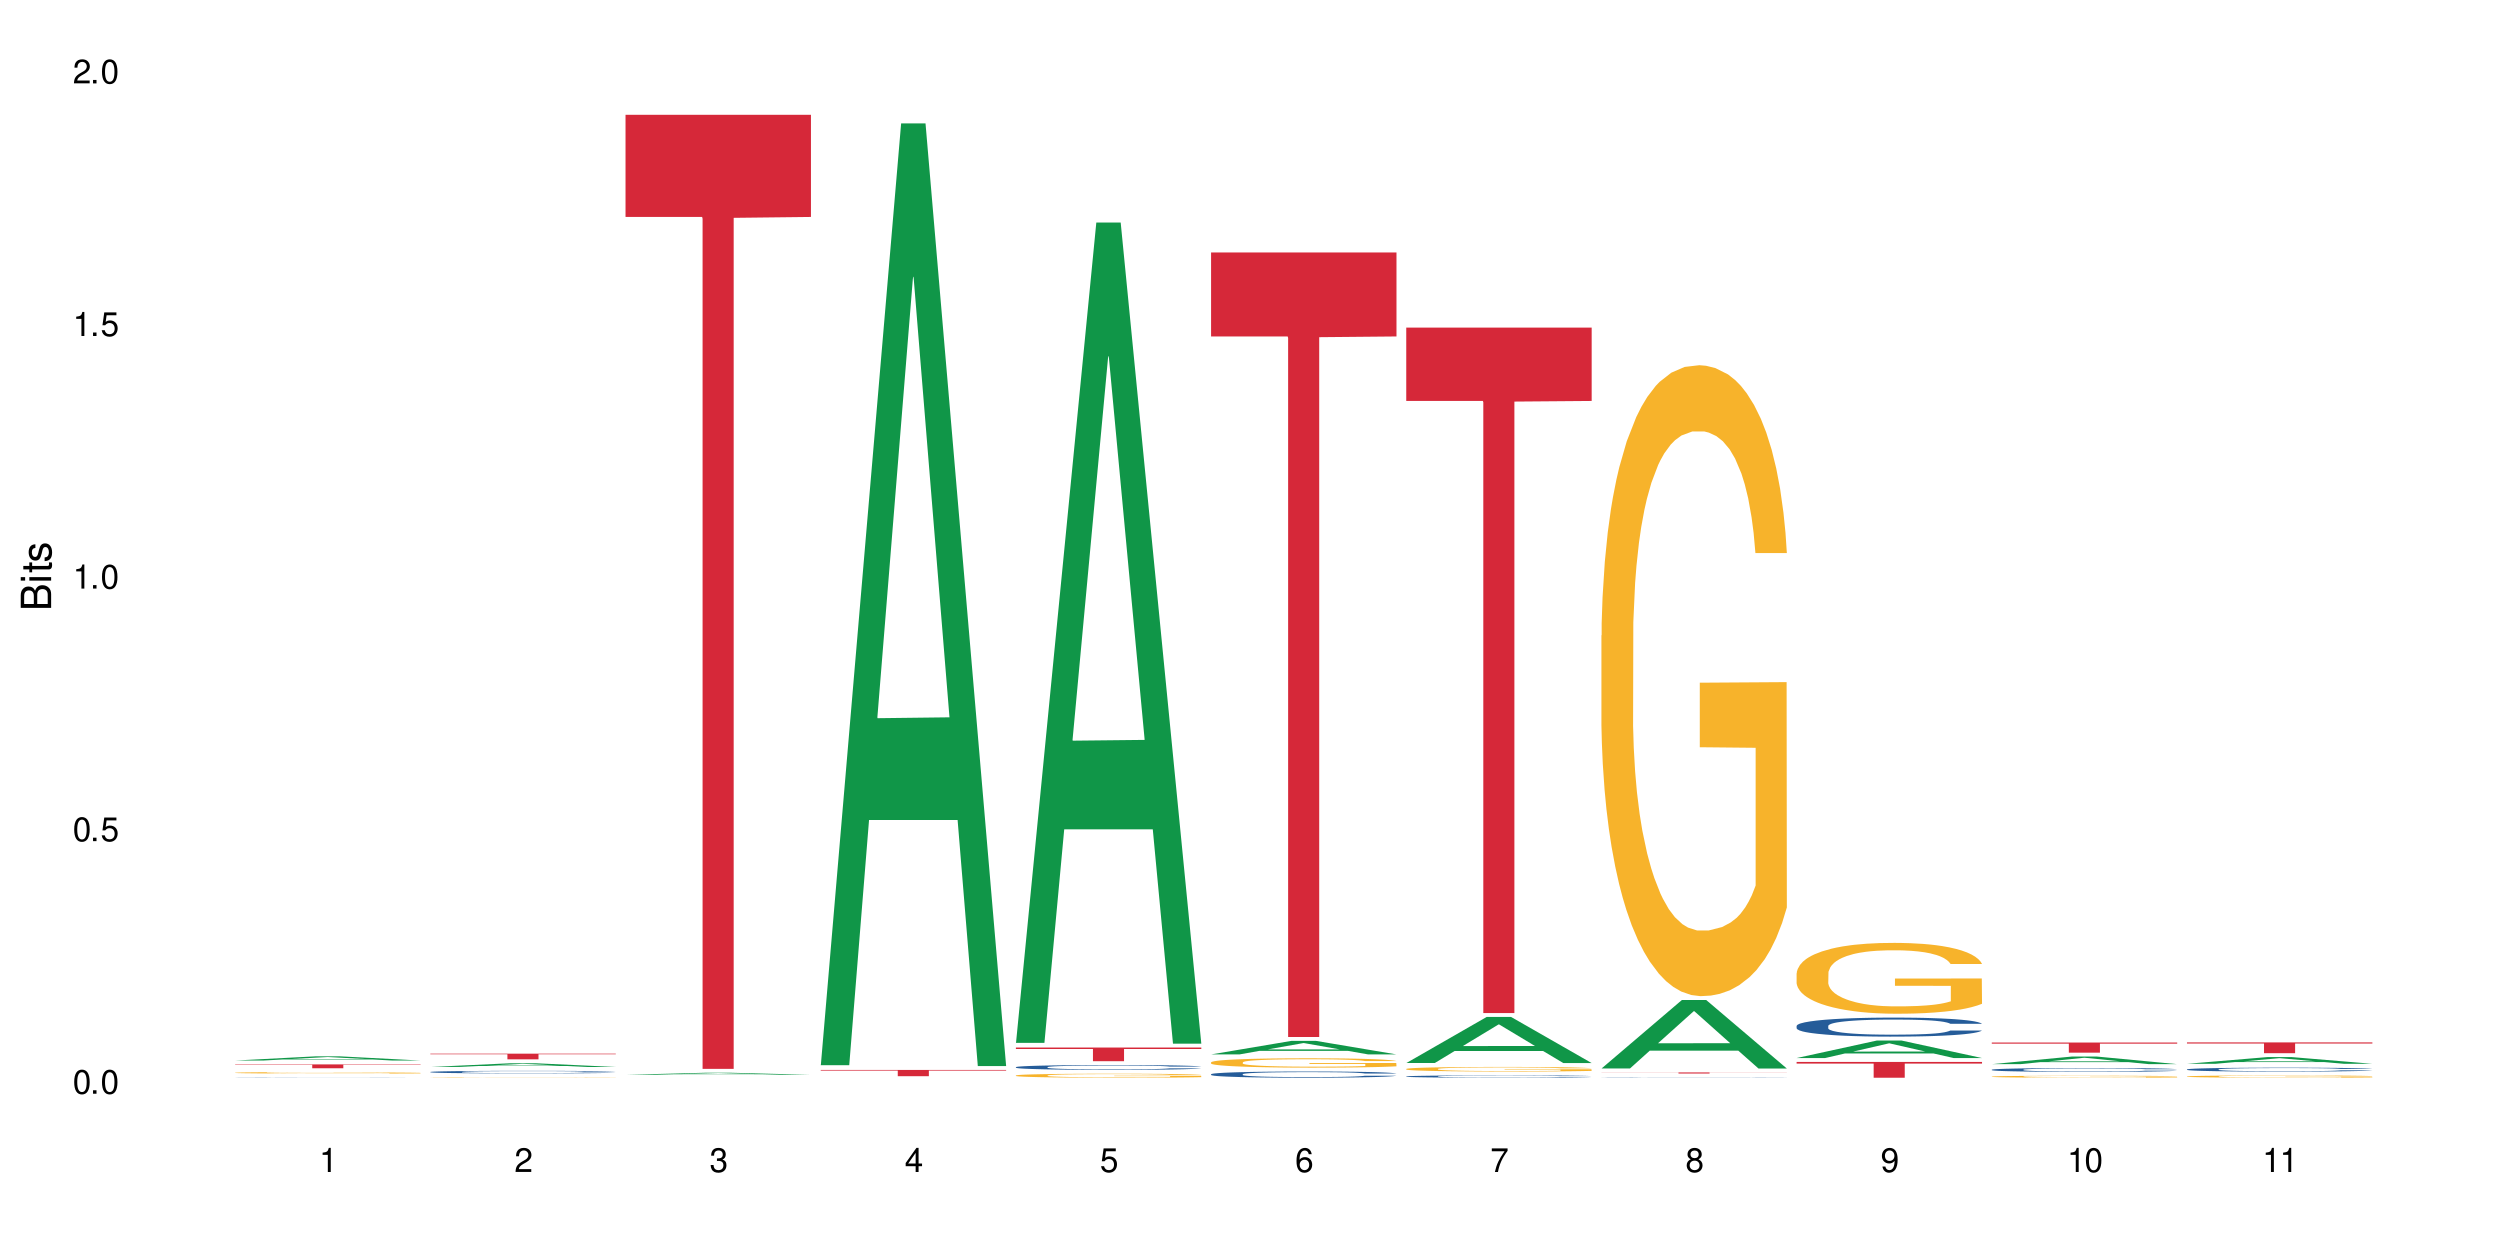 <?xml version="1.0" encoding="UTF-8"?>
<svg xmlns="http://www.w3.org/2000/svg" xmlns:xlink="http://www.w3.org/1999/xlink" width="720" height="360" viewBox="0 0 720 360">
<defs>
<g>
<g id="glyph-0-0">
</g>
<g id="glyph-0-1">
<path d="M 2.641 -6.938 C 2 -6.938 1.422 -6.656 1.078 -6.172 C 0.641 -5.562 0.406 -4.641 0.406 -3.359 C 0.406 -1.016 1.188 0.219 2.641 0.219 C 4.078 0.219 4.859 -1.016 4.859 -3.297 C 4.859 -4.641 4.656 -5.547 4.203 -6.172 C 3.844 -6.656 3.281 -6.938 2.641 -6.938 Z M 2.641 -6.188 C 3.547 -6.188 4 -5.25 4 -3.375 C 4 -1.406 3.562 -0.484 2.625 -0.484 C 1.734 -0.484 1.281 -1.438 1.281 -3.344 C 1.281 -5.25 1.734 -6.188 2.641 -6.188 Z M 2.641 -6.188 "/>
</g>
<g id="glyph-0-2">
<path d="M 1.828 -1 L 0.828 -1 L 0.828 0 L 1.828 0 Z M 1.828 -1 "/>
</g>
<g id="glyph-0-3">
<path d="M 4.562 -6.797 L 1.062 -6.797 L 0.547 -3.094 L 1.328 -3.094 C 1.719 -3.562 2.047 -3.734 2.578 -3.734 C 3.484 -3.734 4.062 -3.109 4.062 -2.094 C 4.062 -1.125 3.484 -0.531 2.578 -0.531 C 1.828 -0.531 1.375 -0.906 1.188 -1.672 L 0.328 -1.672 C 0.453 -1.109 0.547 -0.844 0.75 -0.594 C 1.125 -0.078 1.828 0.219 2.594 0.219 C 3.969 0.219 4.922 -0.781 4.922 -2.219 C 4.922 -3.562 4.031 -4.484 2.719 -4.484 C 2.25 -4.484 1.859 -4.359 1.469 -4.062 L 1.734 -5.969 L 4.562 -5.969 Z M 4.562 -6.797 "/>
</g>
<g id="glyph-0-4">
<path d="M 2.484 -4.938 L 2.484 0 L 3.328 0 L 3.328 -6.938 L 2.766 -6.938 C 2.469 -5.875 2.281 -5.734 0.984 -5.562 L 0.984 -4.938 Z M 2.484 -4.938 "/>
</g>
<g id="glyph-0-5">
<path d="M 4.859 -0.828 L 1.281 -0.828 C 1.359 -1.406 1.672 -1.781 2.5 -2.281 L 3.469 -2.828 C 4.406 -3.344 4.906 -4.062 4.906 -4.906 C 4.906 -5.484 4.672 -6.031 4.266 -6.406 C 3.859 -6.766 3.375 -6.938 2.719 -6.938 C 1.859 -6.938 1.219 -6.625 0.844 -6.031 C 0.609 -5.672 0.5 -5.234 0.484 -4.531 L 1.328 -4.531 C 1.359 -5.016 1.406 -5.281 1.531 -5.516 C 1.75 -5.938 2.188 -6.203 2.703 -6.203 C 3.469 -6.203 4.031 -5.641 4.031 -4.891 C 4.031 -4.344 3.719 -3.859 3.125 -3.516 L 2.234 -3 C 0.812 -2.172 0.406 -1.531 0.328 -0.016 L 4.859 -0.016 Z M 4.859 -0.828 "/>
</g>
<g id="glyph-0-6">
<path d="M 2.125 -3.188 L 2.578 -3.188 C 3.5 -3.188 3.984 -2.766 3.984 -1.922 C 3.984 -1.062 3.469 -0.531 2.594 -0.531 C 1.656 -0.531 1.203 -1 1.156 -2.016 L 0.312 -2.016 C 0.344 -1.453 0.438 -1.094 0.609 -0.781 C 0.953 -0.109 1.625 0.219 2.547 0.219 C 3.953 0.219 4.859 -0.625 4.859 -1.938 C 4.859 -2.828 4.516 -3.297 3.703 -3.594 C 4.344 -3.844 4.656 -4.328 4.656 -5.031 C 4.656 -6.219 3.875 -6.938 2.578 -6.938 C 1.203 -6.938 0.484 -6.172 0.453 -4.703 L 1.297 -4.703 C 1.312 -5.125 1.344 -5.359 1.453 -5.578 C 1.641 -5.969 2.062 -6.203 2.594 -6.203 C 3.344 -6.203 3.797 -5.75 3.797 -5 C 3.797 -4.516 3.609 -4.219 3.25 -4.047 C 3.016 -3.953 2.703 -3.922 2.125 -3.906 Z M 2.125 -3.188 "/>
</g>
<g id="glyph-0-7">
<path d="M 3.141 -1.672 L 3.141 0 L 3.984 0 L 3.984 -1.672 L 4.984 -1.672 L 4.984 -2.438 L 3.984 -2.438 L 3.984 -6.938 L 3.359 -6.938 L 0.266 -2.578 L 0.266 -1.672 Z M 3.141 -2.438 L 1 -2.438 L 3.141 -5.5 Z M 3.141 -2.438 "/>
</g>
<g id="glyph-0-8">
<path d="M 4.781 -5.125 C 4.609 -6.266 3.891 -6.938 2.844 -6.938 C 2.094 -6.938 1.422 -6.578 1.031 -5.953 C 0.594 -5.266 0.406 -4.422 0.406 -3.172 C 0.406 -2 0.578 -1.25 0.984 -0.641 C 1.359 -0.078 1.953 0.219 2.703 0.219 C 3.984 0.219 4.922 -0.75 4.922 -2.094 C 4.922 -3.375 4.062 -4.281 2.844 -4.281 C 2.172 -4.281 1.641 -4.031 1.281 -3.516 C 1.281 -5.234 1.828 -6.188 2.797 -6.188 C 3.391 -6.188 3.797 -5.797 3.938 -5.125 Z M 2.734 -3.531 C 3.547 -3.531 4.062 -2.953 4.062 -2.031 C 4.062 -1.156 3.484 -0.531 2.703 -0.531 C 1.922 -0.531 1.328 -1.188 1.328 -2.078 C 1.328 -2.938 1.906 -3.531 2.734 -3.531 Z M 2.734 -3.531 "/>
</g>
<g id="glyph-0-9">
<path d="M 4.984 -6.797 L 0.438 -6.797 L 0.438 -5.969 L 4.109 -5.969 C 2.5 -3.656 1.828 -2.234 1.328 0 L 2.219 0 C 2.594 -2.172 3.453 -4.047 4.984 -6.094 Z M 4.984 -6.797 "/>
</g>
<g id="glyph-0-10">
<path d="M 3.75 -3.656 C 4.469 -4.094 4.688 -4.438 4.688 -5.078 C 4.688 -6.172 3.844 -6.938 2.641 -6.938 C 1.438 -6.938 0.594 -6.172 0.594 -5.094 C 0.594 -4.438 0.812 -4.094 1.516 -3.656 C 0.734 -3.266 0.359 -2.703 0.359 -1.922 C 0.359 -0.656 1.281 0.219 2.641 0.219 C 3.984 0.219 4.922 -0.656 4.922 -1.922 C 4.922 -2.703 4.531 -3.266 3.75 -3.656 Z M 2.641 -6.188 C 3.359 -6.188 3.812 -5.75 3.812 -5.062 C 3.812 -4.406 3.344 -3.984 2.641 -3.984 C 1.922 -3.984 1.453 -4.406 1.453 -5.078 C 1.453 -5.75 1.922 -6.188 2.641 -6.188 Z M 2.641 -3.266 C 3.484 -3.266 4.062 -2.719 4.062 -1.906 C 4.062 -1.078 3.484 -0.531 2.625 -0.531 C 1.797 -0.531 1.219 -1.094 1.219 -1.906 C 1.219 -2.719 1.781 -3.266 2.641 -3.266 Z M 2.641 -3.266 "/>
</g>
<g id="glyph-0-11">
<path d="M 0.516 -1.578 C 0.672 -0.453 1.406 0.219 2.438 0.219 C 3.188 0.219 3.859 -0.141 4.266 -0.766 C 4.688 -1.453 4.891 -2.297 4.891 -3.547 C 4.891 -4.719 4.703 -5.453 4.312 -6.078 C 3.938 -6.641 3.344 -6.938 2.594 -6.938 C 1.297 -6.938 0.359 -5.969 0.359 -4.625 C 0.359 -3.344 1.234 -2.453 2.453 -2.453 C 3.094 -2.453 3.578 -2.672 4.016 -3.203 C 4 -1.484 3.469 -0.531 2.5 -0.531 C 1.906 -0.531 1.484 -0.906 1.359 -1.578 Z M 2.578 -6.203 C 3.375 -6.203 3.969 -5.531 3.969 -4.641 C 3.969 -3.797 3.391 -3.188 2.547 -3.188 C 1.734 -3.188 1.234 -3.766 1.234 -4.688 C 1.234 -5.562 1.797 -6.203 2.578 -6.203 Z M 2.578 -6.203 "/>
</g>
<g id="glyph-1-0">
</g>
<g id="glyph-1-1">
<path d="M 0 -0.953 L 0 -4.891 C 0 -5.719 -0.234 -6.344 -0.734 -6.797 C -1.188 -7.234 -1.812 -7.469 -2.5 -7.469 C -3.547 -7.469 -4.188 -7 -4.625 -5.875 C -4.984 -6.688 -5.625 -7.094 -6.531 -7.094 C -7.172 -7.094 -7.734 -6.859 -8.141 -6.391 C -8.562 -5.922 -8.75 -5.344 -8.75 -4.5 L -8.75 -0.953 Z M -4.984 -2.062 L -7.766 -2.062 L -7.766 -4.219 C -7.766 -4.844 -7.688 -5.203 -7.453 -5.5 C -7.219 -5.812 -6.859 -5.969 -6.375 -5.969 C -5.891 -5.969 -5.531 -5.812 -5.297 -5.5 C -5.062 -5.203 -4.984 -4.844 -4.984 -4.219 Z M -0.984 -2.062 L -4 -2.062 L -4 -4.781 C -4 -5.766 -3.438 -6.359 -2.484 -6.359 C -1.547 -6.359 -0.984 -5.766 -0.984 -4.781 Z M -0.984 -2.062 "/>
</g>
<g id="glyph-1-2">
<path d="M -6.281 -1.797 L -6.281 -0.797 L 0 -0.797 L 0 -1.797 Z M -8.75 -1.797 L -8.75 -0.797 L -7.484 -0.797 L -7.484 -1.797 Z M -8.75 -1.797 "/>
</g>
<g id="glyph-1-3">
<path d="M -6.281 -3.047 L -6.281 -2.016 L -8.016 -2.016 L -8.016 -1.016 L -6.281 -1.016 L -6.281 -0.172 L -5.469 -0.172 L -5.469 -1.016 L -0.719 -1.016 C -0.078 -1.016 0.281 -1.453 0.281 -2.234 C 0.281 -2.5 0.25 -2.719 0.188 -3.047 L -0.641 -3.047 C -0.609 -2.906 -0.594 -2.766 -0.594 -2.562 C -0.594 -2.141 -0.719 -2.016 -1.156 -2.016 L -5.469 -2.016 L -5.469 -3.047 Z M -6.281 -3.047 "/>
</g>
<g id="glyph-1-4">
<path d="M -4.531 -5.25 C -5.766 -5.25 -6.469 -4.422 -6.469 -2.969 C -6.469 -1.516 -5.719 -0.562 -4.547 -0.562 C -3.562 -0.562 -3.094 -1.062 -2.734 -2.562 L -2.516 -3.484 C -2.344 -4.188 -2.094 -4.469 -1.641 -4.469 C -1.047 -4.469 -0.641 -3.875 -0.641 -3 C -0.641 -2.453 -0.797 -2 -1.062 -1.75 C -1.25 -1.594 -1.422 -1.531 -1.875 -1.469 L -1.875 -0.406 C -0.422 -0.453 0.281 -1.266 0.281 -2.922 C 0.281 -4.5 -0.5 -5.516 -1.719 -5.516 C -2.656 -5.516 -3.172 -4.984 -3.469 -3.734 L -3.703 -2.766 C -3.891 -1.953 -4.156 -1.609 -4.594 -1.609 C -5.188 -1.609 -5.547 -2.125 -5.547 -2.938 C -5.547 -3.75 -5.203 -4.172 -4.531 -4.203 Z M -4.531 -5.25 "/>
</g>
</g>
</defs>
<rect x="-72" y="-36" width="864" height="432" fill="rgb(100%, 100%, 100%)" fill-opacity="1"/>
<path fill-rule="nonzero" fill="rgb(6.275%, 58.824%, 28.235%)" fill-opacity="1" d="M 67.73 305.43 L 67.789 305.43 L 90.895 304.227 L 97.91 304.227 L 121.133 305.434 L 112.973 305.434 L 107.152 305.117 L 81.652 305.117 L 75.945 305.43 L 67.73 305.43 L 84.105 304.988 L 104.816 304.984 L 94.488 304.422 L 94.375 304.422 L 94.262 304.426 L 84.047 304.984 L 84.105 304.988 Z M 67.73 305.43 "/>
<path fill-rule="nonzero" fill="rgb(14.51%, 36.078%, 60%)" fill-opacity="1" d="M 67.73 310.34 L 67.797 310.34 L 67.992 310.336 L 68.449 310.332 L 68.902 310.332 L 70.074 310.328 L 71.703 310.324 L 73.398 310.32 L 74.633 310.316 L 75.742 310.316 L 78.281 310.312 L 81.668 310.312 L 83.816 310.309 L 106.219 310.309 L 109.281 310.312 L 113.254 310.312 L 115.207 310.316 L 116.703 310.32 L 117.746 310.32 L 118.918 310.324 L 119.961 310.324 L 120.742 310.328 L 121.133 310.332 L 112.016 310.332 L 111.559 310.328 L 111.039 310.328 L 110.062 310.324 L 109.086 310.324 L 107.715 310.32 L 106.48 310.32 L 104.785 310.316 L 86.941 310.316 L 85.574 310.32 L 82.84 310.32 L 81.473 310.324 L 80.496 310.324 L 79.387 310.328 L 78.738 310.328 L 78.152 310.332 L 77.629 310.332 L 77.238 310.336 L 76.977 310.336 L 76.848 310.34 L 76.848 310.352 L 76.977 310.352 L 77.305 310.355 L 78.152 310.359 L 79.387 310.363 L 80.82 310.367 L 82.188 310.367 L 82.969 310.371 L 85.641 310.371 L 87.984 310.375 L 102.441 310.375 L 104.852 310.371 L 107.652 310.371 L 108.629 310.367 L 110.258 310.367 L 111.039 310.363 L 111.625 310.359 L 121.133 310.359 L 120.742 310.363 L 120.156 310.363 L 119.57 310.367 L 118.656 310.367 L 117.613 310.371 L 116.117 310.371 L 114.879 310.375 L 113.254 310.375 L 111.754 310.379 L 106.152 310.379 L 104.461 310.383 L 87.203 310.383 L 83.883 310.379 L 79.582 310.379 L 77.957 310.375 L 76.133 310.375 L 73.789 310.371 L 72.355 310.371 L 71.379 310.367 L 70.27 310.363 L 69.488 310.363 L 68.578 310.359 L 67.926 310.355 L 67.73 310.352 Z M 67.73 310.34 "/>
<path fill-rule="nonzero" fill="rgb(96.863%, 70.196%, 16.863%)" fill-opacity="1" d="M 67.73 308.949 L 67.797 308.949 L 67.797 308.941 L 68.055 308.922 L 68.707 308.898 L 69.555 308.879 L 70.465 308.863 L 71.051 308.855 L 72.027 308.844 L 72.875 308.836 L 75.023 308.816 L 77.762 308.801 L 79.258 308.793 L 80.949 308.789 L 83.359 308.781 L 84.469 308.777 L 87.855 308.77 L 91.695 308.766 L 97.883 308.766 L 100.555 308.77 L 104.199 308.773 L 106.285 308.777 L 107.91 308.781 L 109.605 308.785 L 111.688 308.793 L 113.645 308.801 L 116.77 308.824 L 118.07 308.836 L 119.18 308.852 L 120.156 308.867 L 120.742 308.879 L 121.133 308.895 L 112.078 308.895 L 111.559 308.879 L 110.973 308.871 L 109.996 308.855 L 108.043 308.84 L 106.219 308.828 L 104.656 308.824 L 102.703 308.816 L 100.812 308.812 L 90.785 308.812 L 88.961 308.816 L 87.66 308.82 L 85.836 308.824 L 84.727 308.832 L 84.078 308.832 L 82.125 308.848 L 80.82 308.855 L 80.105 308.863 L 79.191 308.875 L 78.543 308.887 L 77.824 308.902 L 77.434 308.914 L 76.914 308.941 L 76.848 309.012 L 77.043 309.027 L 77.434 309.043 L 77.957 309.055 L 78.738 309.07 L 79.52 309.082 L 80.887 309.098 L 82.059 309.109 L 82.969 309.113 L 84.727 309.125 L 85.445 309.129 L 87.137 309.137 L 88.895 309.141 L 91.047 309.145 L 92.672 309.148 L 102.508 309.148 L 104.98 309.145 L 106.676 309.141 L 107.781 309.137 L 109.148 309.133 L 110.125 309.129 L 111.039 309.125 L 112.145 309.121 L 112.145 309.027 L 96.059 309.023 L 96.059 308.98 L 121.066 308.98 L 121.133 309.133 L 119.766 309.145 L 118.07 309.156 L 116.441 309.164 L 114.75 309.168 L 112.34 309.176 L 110.387 309.18 L 107.391 309.188 L 104.656 309.191 L 101.789 309.191 L 99.25 309.195 L 93.586 309.195 L 90.719 309.191 L 88.441 309.188 L 86.355 309.184 L 84.273 309.18 L 81.668 309.172 L 79.973 309.164 L 78.215 309.156 L 76.457 309.145 L 74.895 309.137 L 73.852 309.129 L 72.812 309.117 L 71.703 309.105 L 70.66 309.094 L 69.879 309.082 L 69.164 309.066 L 68.645 309.055 L 68.121 309.035 L 67.859 309.023 L 67.73 309.012 Z M 67.73 308.949 "/>
<path fill-rule="nonzero" fill="rgb(83.922%, 15.686%, 22.353%)" fill-opacity="1" d="M 67.73 306.547 L 121.133 306.547 L 121.133 306.664 L 98.875 306.664 L 98.875 307.652 L 89.922 307.652 L 89.922 306.668 L 89.793 306.664 L 67.73 306.664 Z M 67.73 306.547 "/>
<path fill-rule="nonzero" fill="rgb(6.275%, 58.824%, 28.235%)" fill-opacity="1" d="M 123.941 307.285 L 124 307.285 L 147.105 306.211 L 154.125 306.211 L 177.344 307.289 L 169.184 307.289 L 163.367 307.008 L 137.863 307.008 L 132.156 307.285 L 123.941 307.285 L 140.316 306.891 L 161.027 306.887 L 150.699 306.387 L 150.586 306.383 L 150.473 306.387 L 140.258 306.887 L 140.316 306.891 Z M 123.941 307.285 "/>
<path fill-rule="nonzero" fill="rgb(14.51%, 36.078%, 60%)" fill-opacity="1" d="M 123.941 308.723 L 124.008 308.723 L 124.008 308.707 L 124.203 308.68 L 124.66 308.648 L 125.113 308.625 L 126.285 308.586 L 127.914 308.547 L 129.609 308.52 L 130.844 308.5 L 131.953 308.488 L 134.492 308.461 L 136.121 308.449 L 137.879 308.438 L 140.027 308.426 L 141.59 308.418 L 145.109 308.406 L 147.711 308.402 L 156.699 308.402 L 158.59 308.406 L 160.672 308.414 L 162.43 308.418 L 165.492 308.434 L 168.227 308.453 L 169.465 308.465 L 171.418 308.484 L 172.914 308.504 L 173.957 308.523 L 175.129 308.547 L 176.172 308.578 L 176.953 308.613 L 177.344 308.641 L 168.227 308.641 L 167.77 308.613 L 167.25 308.594 L 166.273 308.566 L 165.297 308.547 L 163.93 308.527 L 162.691 308.516 L 160.996 308.5 L 159.5 308.492 L 157.938 308.488 L 156.438 308.484 L 153.574 308.477 L 150.254 308.477 L 149.016 308.48 L 146.477 308.484 L 145.109 308.488 L 143.152 308.5 L 141.785 308.508 L 140.156 308.523 L 139.051 308.535 L 137.684 308.551 L 136.707 308.566 L 135.598 308.59 L 134.949 308.605 L 134.363 308.625 L 133.84 308.648 L 133.449 308.672 L 133.191 308.695 L 133.059 308.723 L 133.059 308.824 L 133.191 308.852 L 133.516 308.879 L 134.363 308.922 L 135.598 308.957 L 137.031 308.984 L 138.398 309.004 L 139.18 309.016 L 140.223 309.027 L 141.852 309.039 L 144.195 309.055 L 145.562 309.059 L 147.648 309.062 L 149.797 309.066 L 152.66 309.066 L 155.203 309.062 L 156.895 309.059 L 158.652 309.055 L 161.062 309.043 L 162.559 309.031 L 163.863 309.02 L 164.84 309.008 L 165.492 308.996 L 166.469 308.977 L 167.25 308.953 L 167.836 308.93 L 168.227 308.906 L 177.344 308.906 L 176.953 308.934 L 176.367 308.957 L 175.781 308.977 L 174.867 309.004 L 173.828 309.023 L 172.328 309.047 L 171.09 309.062 L 169.465 309.078 L 167.965 309.094 L 166.336 309.105 L 163.93 309.117 L 162.363 309.125 L 160.672 309.129 L 158.652 309.137 L 156.113 309.141 L 153.379 309.145 L 148.102 309.145 L 146.086 309.141 L 143.414 309.133 L 140.094 309.121 L 137.684 309.109 L 135.793 309.098 L 134.168 309.082 L 132.344 309.062 L 130 309.035 L 128.566 309.012 L 127.59 308.992 L 126.48 308.965 L 125.699 308.941 L 124.789 308.902 L 124.137 308.855 L 123.941 308.816 Z M 123.941 308.723 "/>
<path fill-rule="nonzero" fill="rgb(96.863%, 70.196%, 16.863%)" fill-opacity="1" d="M 123.941 310.312 L 124.008 310.312 L 124.008 310.309 L 124.27 310.305 L 124.918 310.297 L 125.766 310.289 L 126.676 310.285 L 127.266 310.285 L 128.242 310.281 L 129.086 310.277 L 131.234 310.273 L 133.973 310.27 L 135.469 310.266 L 137.164 310.266 L 139.57 310.262 L 140.68 310.262 L 144.066 310.258 L 160.41 310.258 L 162.496 310.262 L 165.816 310.262 L 167.902 310.266 L 169.855 310.27 L 171.418 310.27 L 172.98 310.273 L 174.281 310.277 L 175.391 310.281 L 176.367 310.285 L 176.953 310.289 L 177.344 310.293 L 168.293 310.293 L 167.77 310.289 L 167.184 310.289 L 164.254 310.277 L 162.43 310.277 L 160.867 310.273 L 157.023 310.273 L 154.875 310.27 L 150.121 310.27 L 146.996 310.273 L 142.047 310.273 L 140.941 310.277 L 140.289 310.277 L 138.336 310.281 L 137.031 310.285 L 136.316 310.285 L 135.402 310.289 L 134.754 310.293 L 134.035 310.297 L 133.645 310.301 L 133.125 310.309 L 133.059 310.328 L 133.645 310.34 L 134.168 310.344 L 135.73 310.352 L 137.098 310.355 L 138.27 310.355 L 139.18 310.359 L 140.941 310.363 L 141.656 310.363 L 143.348 310.367 L 148.883 310.367 L 151.488 310.371 L 154.812 310.371 L 158.719 310.367 L 163.992 310.367 L 165.359 310.363 L 167.25 310.363 L 168.355 310.359 L 168.355 310.332 L 152.27 310.332 L 152.27 310.32 L 177.277 310.32 L 177.344 310.363 L 175.977 310.367 L 174.281 310.371 L 172.656 310.375 L 170.961 310.375 L 168.551 310.379 L 163.602 310.379 L 160.867 310.383 L 146.93 310.383 L 144.652 310.379 L 140.484 310.379 L 137.879 310.375 L 136.188 310.375 L 134.426 310.371 L 132.668 310.367 L 131.105 310.367 L 130.062 310.363 L 129.023 310.359 L 127.914 310.355 L 126.871 310.352 L 126.09 310.348 L 125.375 310.344 L 124.855 310.34 L 124.332 310.336 L 124.074 310.332 L 123.941 310.328 Z M 123.941 310.312 "/>
<path fill-rule="nonzero" fill="rgb(83.922%, 15.686%, 22.353%)" fill-opacity="1" d="M 123.941 303.461 L 177.344 303.461 L 177.344 303.633 L 155.086 303.637 L 155.086 305.094 L 146.133 305.094 L 146.133 303.637 L 146.004 303.633 L 123.941 303.633 Z M 123.941 303.461 "/>
<path fill-rule="nonzero" fill="rgb(6.275%, 58.824%, 28.235%)" fill-opacity="1" d="M 180.152 309.547 L 180.211 309.547 L 203.316 308.945 L 210.336 308.945 L 233.555 309.547 L 225.395 309.547 L 219.578 309.391 L 194.074 309.391 L 188.371 309.547 L 180.152 309.547 L 196.527 309.324 L 217.238 309.324 L 206.91 309.043 L 206.797 309.043 L 206.684 309.047 L 196.473 309.324 L 196.527 309.324 Z M 180.152 309.547 "/>
<path fill-rule="nonzero" fill="rgb(83.922%, 15.686%, 22.353%)" fill-opacity="1" d="M 180.152 33.07 L 233.555 33.07 L 233.555 62.48 L 211.301 62.738 L 211.301 307.832 L 202.344 307.832 L 202.344 62.996 L 202.215 62.48 L 180.152 62.48 Z M 180.152 33.07 "/>
<path fill-rule="nonzero" fill="rgb(6.275%, 58.824%, 28.235%)" fill-opacity="1" d="M 236.367 306.773 L 236.422 306.516 L 259.527 35.531 L 266.547 35.531 L 289.766 307.027 L 281.609 307.027 L 275.789 236.156 L 250.285 236.156 L 244.582 306.773 L 236.367 306.773 L 252.738 206.84 L 273.449 206.586 L 263.121 79.887 L 263.008 79.633 L 262.895 80.398 L 252.684 206.586 L 252.738 206.84 Z M 236.367 306.773 "/>
<path fill-rule="nonzero" fill="rgb(83.922%, 15.686%, 22.353%)" fill-opacity="1" d="M 236.367 308.141 L 289.766 308.141 L 289.766 308.336 L 267.512 308.336 L 267.512 309.945 L 258.555 309.945 L 258.555 308.336 L 236.367 308.336 Z M 236.367 308.141 "/>
<path fill-rule="nonzero" fill="rgb(6.275%, 58.824%, 28.235%)" fill-opacity="1" d="M 292.578 300.355 L 292.633 300.133 L 315.738 64.094 L 322.758 64.094 L 345.977 300.578 L 337.82 300.578 L 332 238.848 L 306.496 238.848 L 300.793 300.355 L 292.578 300.355 L 308.949 213.312 L 329.66 213.09 L 319.336 102.73 L 319.219 102.508 L 319.105 103.172 L 308.895 213.09 L 308.949 213.312 Z M 292.578 300.355 "/>
<path fill-rule="nonzero" fill="rgb(14.51%, 36.078%, 60%)" fill-opacity="1" d="M 292.578 307.332 L 292.641 307.332 L 292.641 307.301 L 292.836 307.254 L 293.293 307.191 L 293.75 307.152 L 294.922 307.078 L 296.551 307.004 L 298.242 306.949 L 299.48 306.914 L 300.586 306.891 L 303.125 306.844 L 304.754 306.82 L 306.512 306.797 L 308.664 306.777 L 310.227 306.762 L 313.742 306.742 L 316.348 306.734 L 318.367 306.73 L 322.73 306.73 L 325.332 306.734 L 327.223 306.742 L 329.305 306.75 L 331.066 306.762 L 334.125 306.793 L 336.859 306.828 L 338.098 306.848 L 340.051 306.887 L 341.551 306.926 L 342.59 306.957 L 343.762 307.004 L 344.805 307.062 L 345.586 307.125 L 345.977 307.18 L 336.859 307.18 L 336.406 307.129 L 335.883 307.09 L 334.906 307.039 L 333.93 307 L 332.562 306.965 L 331.324 306.941 L 329.633 306.918 L 328.133 306.902 L 326.57 306.891 L 325.074 306.883 L 322.207 306.875 L 318.887 306.875 L 317.648 306.879 L 315.109 306.887 L 313.742 306.895 L 311.789 306.914 L 310.422 306.93 L 308.793 306.957 L 307.684 306.977 L 306.316 307.012 L 305.34 307.039 L 304.234 307.082 L 303.582 307.113 L 302.996 307.148 L 302.477 307.191 L 302.086 307.234 L 301.824 307.281 L 301.695 307.328 L 301.695 307.523 L 301.824 307.57 L 302.148 307.621 L 302.996 307.699 L 304.234 307.766 L 305.668 307.82 L 307.035 307.859 L 307.816 307.875 L 308.859 307.895 L 310.484 307.922 L 312.832 307.945 L 314.199 307.957 L 316.281 307.969 L 318.43 307.973 L 321.297 307.973 L 323.836 307.969 L 325.527 307.961 L 327.289 307.949 L 329.695 307.93 L 331.195 307.91 L 332.496 307.887 L 333.473 307.859 L 334.125 307.84 L 335.102 307.801 L 335.883 307.758 L 336.469 307.715 L 336.859 307.672 L 345.977 307.672 L 345.586 307.723 L 345 307.77 L 344.414 307.809 L 343.504 307.852 L 342.461 307.891 L 340.965 307.938 L 339.727 307.965 L 338.098 307.996 L 336.602 308.02 L 334.973 308.043 L 332.562 308.066 L 331 308.078 L 329.305 308.09 L 327.289 308.102 L 324.746 308.109 L 322.012 308.117 L 319.473 308.117 L 316.738 308.113 L 314.719 308.109 L 312.047 308.098 L 308.727 308.074 L 306.316 308.051 L 304.43 308.027 L 302.801 308 L 300.977 307.969 L 298.633 307.91 L 297.199 307.867 L 296.223 307.832 L 295.117 307.785 L 294.336 307.738 L 293.422 307.668 L 292.773 307.578 L 292.578 307.508 Z M 292.578 307.332 "/>
<path fill-rule="nonzero" fill="rgb(96.863%, 70.196%, 16.863%)" fill-opacity="1" d="M 292.578 309.723 L 292.641 309.723 L 292.641 309.703 L 292.902 309.656 L 293.555 309.59 L 294.398 309.535 L 295.312 309.492 L 295.898 309.473 L 296.875 309.441 L 297.723 309.418 L 299.871 309.371 L 302.605 309.324 L 304.105 309.305 L 305.797 309.289 L 308.207 309.27 L 309.312 309.262 L 312.699 309.246 L 316.543 309.234 L 320.773 309.23 L 322.73 309.23 L 325.398 309.234 L 329.047 309.246 L 331.129 309.258 L 332.758 309.27 L 334.449 309.281 L 336.535 309.305 L 338.488 309.328 L 340.051 309.355 L 341.613 309.387 L 342.918 309.418 L 344.023 309.457 L 345 309.5 L 345.586 309.535 L 345.977 309.574 L 336.926 309.574 L 336.406 309.535 L 335.82 309.508 L 334.84 309.473 L 333.863 309.449 L 332.887 309.43 L 331.066 309.402 L 329.5 309.383 L 327.547 309.371 L 325.66 309.359 L 323.512 309.355 L 322.207 309.352 L 318.758 309.352 L 315.629 309.359 L 313.809 309.367 L 312.504 309.375 L 310.68 309.391 L 309.574 309.402 L 308.922 309.414 L 306.969 309.445 L 305.668 309.473 L 304.949 309.496 L 304.039 309.527 L 303.387 309.555 L 302.672 309.598 L 302.281 309.629 L 301.758 309.699 L 301.695 309.891 L 301.891 309.93 L 302.281 309.973 L 302.801 310.012 L 303.582 310.051 L 304.363 310.082 L 305.73 310.121 L 306.902 310.148 L 307.816 310.168 L 309.574 310.195 L 310.289 310.203 L 311.984 310.223 L 313.742 310.238 L 315.891 310.25 L 317.52 310.258 L 320.125 310.262 L 323.445 310.262 L 327.352 310.258 L 329.828 310.246 L 331.52 310.238 L 332.629 310.23 L 333.996 310.219 L 334.973 310.211 L 335.883 310.199 L 336.992 310.18 L 336.992 309.93 L 320.906 309.93 L 320.906 309.809 L 345.914 309.809 L 345.977 310.219 L 344.609 310.25 L 342.918 310.277 L 341.289 310.297 L 339.598 310.316 L 337.188 310.336 L 335.234 310.348 L 332.238 310.363 L 329.5 310.371 L 326.637 310.379 L 324.098 310.383 L 321.102 310.383 L 318.43 310.379 L 315.566 310.375 L 313.285 310.367 L 311.203 310.355 L 309.117 310.34 L 306.512 310.32 L 304.82 310.301 L 303.062 310.281 L 301.305 310.254 L 299.742 310.227 L 298.699 310.203 L 297.656 310.176 L 296.551 310.145 L 295.508 310.109 L 294.727 310.078 L 294.008 310.039 L 293.488 310.008 L 292.969 309.957 L 292.707 309.922 L 292.578 309.887 Z M 292.578 309.723 "/>
<path fill-rule="nonzero" fill="rgb(83.922%, 15.686%, 22.353%)" fill-opacity="1" d="M 292.578 301.691 L 345.977 301.691 L 345.977 302.109 L 323.723 302.113 L 323.723 305.617 L 314.77 305.617 L 314.77 302.117 L 314.637 302.109 L 292.578 302.109 Z M 292.578 301.691 "/>
<path fill-rule="nonzero" fill="rgb(6.275%, 58.824%, 28.235%)" fill-opacity="1" d="M 348.789 303.668 L 348.844 303.664 L 371.953 299.77 L 378.969 299.77 L 402.188 303.672 L 394.031 303.672 L 388.211 302.652 L 362.711 302.652 L 357.004 303.668 L 348.789 303.668 L 365.164 302.23 L 385.871 302.227 L 375.547 300.406 L 375.434 300.402 L 375.316 300.414 L 365.105 302.227 L 365.164 302.23 Z M 348.789 303.668 "/>
<path fill-rule="nonzero" fill="rgb(14.51%, 36.078%, 60%)" fill-opacity="1" d="M 348.789 309.371 L 348.852 309.371 L 348.852 309.332 L 349.051 309.27 L 349.504 309.191 L 349.961 309.137 L 351.133 309.039 L 352.762 308.945 L 354.453 308.875 L 355.691 308.832 L 356.797 308.801 L 359.34 308.738 L 360.965 308.707 L 362.727 308.68 L 364.875 308.652 L 366.438 308.637 L 369.953 308.609 L 372.559 308.598 L 374.578 308.594 L 378.941 308.594 L 381.547 308.598 L 383.434 308.609 L 385.52 308.621 L 387.277 308.637 L 390.336 308.672 L 393.07 308.719 L 394.309 308.742 L 396.262 308.793 L 397.762 308.844 L 398.805 308.887 L 399.977 308.945 L 401.016 309.02 L 401.797 309.102 L 402.188 309.172 L 393.07 309.172 L 392.617 309.109 L 392.094 309.059 L 391.117 308.992 L 390.141 308.941 L 388.773 308.895 L 387.535 308.863 L 385.844 308.832 L 384.344 308.812 L 382.781 308.801 L 381.285 308.789 L 378.418 308.781 L 373.859 308.781 L 371.32 308.797 L 369.953 308.809 L 368 308.832 L 366.633 308.852 L 365.004 308.883 L 363.898 308.91 L 362.531 308.953 L 361.551 308.992 L 360.445 309.047 L 359.793 309.086 L 359.207 309.133 L 358.688 309.188 L 358.297 309.242 L 358.035 309.305 L 357.906 309.363 L 357.906 309.617 L 358.035 309.676 L 358.363 309.746 L 359.207 309.844 L 360.445 309.93 L 361.879 310 L 363.246 310.051 L 364.027 310.07 L 365.07 310.098 L 366.695 310.129 L 369.043 310.164 L 370.41 310.176 L 372.492 310.191 L 374.641 310.195 L 377.508 310.195 L 380.047 310.191 L 381.742 310.18 L 383.5 310.168 L 385.91 310.141 L 387.406 310.113 L 388.707 310.082 L 389.688 310.051 L 390.336 310.027 L 391.312 309.977 L 392.094 309.918 L 392.68 309.863 L 393.07 309.809 L 402.188 309.809 L 401.797 309.871 L 401.211 309.938 L 400.625 309.984 L 399.715 310.039 L 398.672 310.09 L 397.176 310.148 L 395.938 310.188 L 394.309 310.227 L 392.812 310.258 L 391.184 310.285 L 388.773 310.32 L 387.211 310.336 L 385.52 310.352 L 383.5 310.363 L 380.961 310.375 L 378.223 310.383 L 375.684 310.383 L 372.949 310.379 L 370.93 310.371 L 368.262 310.359 L 364.938 310.328 L 362.531 310.297 L 360.641 310.266 L 359.012 310.234 L 357.188 310.191 L 354.844 310.117 L 353.41 310.062 L 352.434 310.016 L 351.328 309.953 L 350.547 309.895 L 349.637 309.805 L 348.984 309.688 L 348.789 309.598 Z M 348.789 309.371 "/>
<path fill-rule="nonzero" fill="rgb(96.863%, 70.196%, 16.863%)" fill-opacity="1" d="M 348.789 305.938 L 348.852 305.938 L 348.852 305.887 L 349.113 305.777 L 349.766 305.625 L 350.613 305.5 L 351.523 305.398 L 352.109 305.348 L 353.086 305.273 L 353.934 305.219 L 356.082 305.109 L 358.816 305.008 L 360.316 304.961 L 362.008 304.922 L 364.418 304.875 L 365.523 304.855 L 368.91 304.816 L 372.754 304.793 L 376.988 304.785 L 378.941 304.789 L 381.609 304.797 L 385.258 304.824 L 387.34 304.848 L 388.969 304.875 L 390.664 304.906 L 392.746 304.953 L 394.699 305.016 L 396.262 305.074 L 397.824 305.148 L 399.129 305.227 L 400.234 305.312 L 401.211 305.414 L 401.797 305.5 L 402.188 305.586 L 393.137 305.586 L 392.617 305.5 L 392.031 305.434 L 391.055 305.352 L 390.078 305.293 L 389.098 305.246 L 387.277 305.184 L 385.715 305.145 L 383.758 305.109 L 381.871 305.086 L 379.723 305.074 L 378.418 305.066 L 374.969 305.066 L 371.844 305.086 L 370.02 305.105 L 368.715 305.125 L 366.891 305.16 L 365.785 305.191 L 365.133 305.211 L 363.18 305.285 L 361.879 305.355 L 361.16 305.402 L 360.25 305.477 L 359.598 305.543 L 358.883 305.641 L 358.492 305.715 L 357.969 305.883 L 357.906 306.324 L 358.102 306.418 L 358.492 306.52 L 359.012 306.609 L 359.793 306.703 L 360.574 306.773 L 361.941 306.867 L 363.117 306.934 L 364.027 306.977 L 365.785 307.043 L 366.5 307.062 L 368.195 307.109 L 369.953 307.141 L 372.102 307.172 L 373.73 307.188 L 376.336 307.199 L 379.656 307.199 L 383.562 307.184 L 386.039 307.164 L 387.73 307.145 L 388.84 307.129 L 390.207 307.102 L 391.184 307.074 L 392.094 307.047 L 393.203 307.008 L 393.203 306.418 L 377.117 306.418 L 377.117 306.141 L 402.125 306.137 L 402.188 307.102 L 400.82 307.168 L 399.129 307.23 L 397.5 307.281 L 395.809 307.32 L 393.398 307.367 L 391.445 307.398 L 388.449 307.434 L 385.715 307.453 L 382.848 307.469 L 380.309 307.477 L 377.312 307.48 L 374.641 307.473 L 371.777 307.461 L 369.496 307.441 L 367.414 307.414 L 365.328 307.383 L 362.727 307.332 L 361.031 307.289 L 359.273 307.238 L 357.516 307.176 L 355.953 307.109 L 354.91 307.059 L 353.867 307 L 352.762 306.926 L 351.719 306.844 L 350.938 306.766 L 350.223 306.68 L 349.699 306.598 L 349.18 306.488 L 348.918 306.398 L 348.789 306.324 Z M 348.789 305.938 "/>
<path fill-rule="nonzero" fill="rgb(83.922%, 15.686%, 22.353%)" fill-opacity="1" d="M 348.789 72.711 L 402.188 72.711 L 402.188 96.898 L 379.934 97.109 L 379.934 298.656 L 370.98 298.656 L 370.98 97.32 L 370.848 96.898 L 348.789 96.898 Z M 348.789 72.711 "/>
<path fill-rule="nonzero" fill="rgb(6.275%, 58.824%, 28.235%)" fill-opacity="1" d="M 405 306.152 L 405.059 306.141 L 428.164 292.879 L 435.18 292.879 L 458.402 306.164 L 450.242 306.164 L 444.422 302.695 L 418.922 302.695 L 413.215 306.152 L 405 306.152 L 421.375 301.262 L 442.082 301.25 L 431.758 295.047 L 431.645 295.035 L 431.527 295.074 L 421.316 301.25 L 421.375 301.262 Z M 405 306.152 "/>
<path fill-rule="nonzero" fill="rgb(14.51%, 36.078%, 60%)" fill-opacity="1" d="M 405 310.004 L 405.066 310.004 L 405.066 309.988 L 405.262 309.965 L 405.715 309.938 L 406.172 309.918 L 407.344 309.879 L 408.973 309.844 L 410.664 309.82 L 411.902 309.801 L 413.012 309.789 L 415.551 309.77 L 417.18 309.758 L 418.938 309.746 L 421.086 309.734 L 422.648 309.73 L 426.164 309.719 L 428.77 309.715 L 437.758 309.715 L 439.645 309.719 L 441.73 309.723 L 443.488 309.73 L 446.547 309.742 L 449.285 309.758 L 450.52 309.77 L 452.473 309.789 L 453.973 309.809 L 455.016 309.824 L 456.188 309.844 L 457.227 309.871 L 458.012 309.902 L 458.402 309.93 L 449.285 309.93 L 448.828 309.906 L 448.309 309.887 L 447.328 309.863 L 446.352 309.844 L 444.984 309.828 L 443.746 309.816 L 442.055 309.805 L 440.559 309.797 L 438.992 309.789 L 437.496 309.785 L 434.629 309.781 L 431.309 309.781 L 430.07 309.785 L 427.531 309.789 L 426.164 309.793 L 424.211 309.801 L 422.844 309.809 L 421.215 309.82 L 420.109 309.832 L 418.742 309.848 L 417.766 309.863 L 416.656 309.883 L 416.004 309.898 L 415.418 309.914 L 414.898 309.934 L 414.508 309.957 L 414.246 309.98 L 414.117 310 L 414.117 310.098 L 414.246 310.117 L 414.574 310.145 L 415.418 310.18 L 416.656 310.215 L 418.09 310.238 L 419.457 310.258 L 420.238 310.266 L 421.281 310.277 L 422.91 310.289 L 425.254 310.301 L 426.621 310.305 L 428.703 310.309 L 430.855 310.312 L 433.719 310.312 L 436.258 310.309 L 437.953 310.309 L 439.711 310.301 L 442.121 310.293 L 443.617 310.281 L 444.922 310.27 L 445.898 310.258 L 446.547 310.25 L 447.523 310.23 L 448.309 310.211 L 448.895 310.188 L 449.285 310.168 L 458.402 310.168 L 458.012 310.191 L 457.426 310.215 L 456.836 310.234 L 455.926 310.254 L 454.883 310.273 L 453.387 310.297 L 452.148 310.309 L 450.52 310.324 L 449.023 310.336 L 447.395 310.348 L 444.984 310.359 L 443.422 310.363 L 441.73 310.371 L 439.711 310.375 L 437.172 310.379 L 434.434 310.383 L 429.16 310.383 L 427.141 310.379 L 424.473 310.375 L 421.148 310.363 L 418.742 310.352 L 416.852 310.34 L 415.223 310.328 L 413.402 310.309 L 411.055 310.285 L 409.625 310.262 L 408.648 310.246 L 407.539 310.223 L 406.758 310.199 L 405.848 310.168 L 405.195 310.121 L 405 310.09 Z M 405 310.004 "/>
<path fill-rule="nonzero" fill="rgb(96.863%, 70.196%, 16.863%)" fill-opacity="1" d="M 405 307.844 L 405.066 307.844 L 405.066 307.82 L 405.324 307.766 L 405.977 307.691 L 406.824 307.629 L 407.734 307.582 L 408.32 307.555 L 409.297 307.52 L 410.145 307.492 L 412.293 307.438 L 415.027 307.387 L 416.527 307.367 L 418.219 307.344 L 420.629 307.32 L 421.738 307.312 L 425.121 307.293 L 428.965 307.281 L 433.199 307.277 L 435.152 307.281 L 437.82 307.285 L 441.469 307.297 L 443.551 307.309 L 445.18 307.32 L 446.875 307.336 L 448.957 307.363 L 450.91 307.391 L 452.473 307.418 L 454.039 307.457 L 455.34 307.496 L 456.445 307.535 L 457.426 307.586 L 458.012 307.629 L 458.402 307.672 L 449.348 307.672 L 448.828 307.629 L 448.242 307.598 L 447.266 307.559 L 446.289 307.527 L 445.312 307.504 L 443.488 307.473 L 441.926 307.453 L 439.973 307.438 L 438.082 307.426 L 435.934 307.418 L 431.18 307.418 L 428.055 307.426 L 426.23 307.434 L 424.926 307.445 L 423.105 307.465 L 421.996 307.477 L 421.348 307.488 L 419.391 307.523 L 418.09 307.559 L 417.375 307.582 L 416.461 307.617 L 415.809 307.648 L 415.094 307.699 L 414.703 307.734 L 414.184 307.816 L 414.117 308.035 L 414.312 308.078 L 414.703 308.129 L 415.223 308.172 L 416.004 308.219 L 416.785 308.254 L 418.156 308.301 L 419.328 308.332 L 420.238 308.352 L 421.996 308.387 L 422.715 308.395 L 424.406 308.418 L 426.164 308.434 L 428.312 308.449 L 429.941 308.457 L 432.547 308.461 L 435.867 308.461 L 439.777 308.453 L 442.25 308.445 L 443.945 308.434 L 445.051 308.426 L 446.418 308.414 L 447.395 308.402 L 448.309 308.387 L 449.414 308.367 L 449.414 308.078 L 433.328 308.078 L 433.328 307.941 L 458.336 307.941 L 458.402 308.414 L 457.031 308.445 L 455.34 308.477 L 453.711 308.5 L 452.02 308.523 L 449.609 308.547 L 447.656 308.559 L 444.66 308.578 L 441.926 308.586 L 439.059 308.594 L 436.52 308.598 L 430.855 308.598 L 427.988 308.59 L 425.707 308.582 L 421.543 308.551 L 418.938 308.527 L 417.242 308.508 L 413.727 308.453 L 412.164 308.418 L 411.121 308.395 L 410.078 308.363 L 408.973 308.328 L 407.93 308.289 L 407.148 308.25 L 406.434 308.207 L 405.91 308.168 L 405.391 308.113 L 405.129 308.07 L 405 308.031 Z M 405 307.844 "/>
<path fill-rule="nonzero" fill="rgb(83.922%, 15.686%, 22.353%)" fill-opacity="1" d="M 405 94.34 L 458.402 94.34 L 458.402 115.473 L 436.145 115.656 L 436.145 291.762 L 427.191 291.762 L 427.191 115.844 L 427.062 115.473 L 405 115.473 Z M 405 94.34 "/>
<path fill-rule="nonzero" fill="rgb(6.275%, 58.824%, 28.235%)" fill-opacity="1" d="M 461.211 307.727 L 461.27 307.707 L 484.375 288.008 L 491.391 288.008 L 514.613 307.742 L 506.453 307.742 L 500.633 302.594 L 475.133 302.594 L 469.426 307.727 L 461.211 307.727 L 477.586 300.461 L 498.297 300.441 L 487.969 291.23 L 487.855 291.215 L 487.742 291.27 L 477.527 300.441 L 477.586 300.461 Z M 461.211 307.727 "/>
<path fill-rule="nonzero" fill="rgb(14.51%, 36.078%, 60%)" fill-opacity="1" d="M 461.211 310.332 L 461.277 310.332 L 461.277 310.328 L 461.473 310.324 L 461.926 310.32 L 462.383 310.32 L 463.555 310.312 L 465.184 310.309 L 466.879 310.305 L 468.113 310.305 L 469.223 310.301 L 471.762 310.297 L 475.148 310.297 L 477.297 310.293 L 484.98 310.293 L 487 310.289 L 491.363 310.289 L 493.969 310.293 L 499.699 310.293 L 502.762 310.297 L 506.73 310.297 L 508.688 310.301 L 510.184 310.305 L 511.227 310.305 L 512.398 310.309 L 513.441 310.312 L 514.223 310.316 L 514.613 310.32 L 505.496 310.32 L 505.039 310.316 L 504.52 310.316 L 503.543 310.312 L 502.562 310.309 L 501.195 310.305 L 498.266 310.305 L 496.77 310.301 L 482.375 310.301 L 480.422 310.305 L 477.426 310.305 L 476.32 310.309 L 474.953 310.309 L 473.977 310.312 L 472.867 310.312 L 472.219 310.316 L 471.633 310.32 L 471.109 310.32 L 470.719 310.324 L 470.457 310.328 L 470.328 310.332 L 470.328 310.344 L 470.457 310.348 L 470.785 310.352 L 471.633 310.355 L 472.867 310.359 L 474.301 310.363 L 475.668 310.367 L 477.492 310.367 L 479.121 310.371 L 484.918 310.371 L 487.066 310.375 L 489.93 310.375 L 492.469 310.371 L 498.332 310.371 L 499.828 310.367 L 502.109 310.367 L 502.762 310.363 L 503.738 310.363 L 504.52 310.359 L 505.105 310.355 L 505.496 310.352 L 514.613 310.352 L 514.223 310.355 L 513.051 310.363 L 512.137 310.363 L 511.094 310.367 L 509.598 310.371 L 508.359 310.371 L 506.73 310.375 L 505.234 310.375 L 503.605 310.379 L 499.633 310.379 L 497.941 310.383 L 480.684 310.383 L 477.363 310.379 L 474.953 310.379 L 473.062 310.375 L 471.438 310.375 L 469.613 310.371 L 467.27 310.367 L 465.836 310.367 L 464.859 310.363 L 463.75 310.359 L 462.969 310.359 L 462.059 310.352 L 461.406 310.348 L 461.211 310.344 Z M 461.211 310.332 "/>
<path fill-rule="nonzero" fill="rgb(96.863%, 70.196%, 16.863%)" fill-opacity="1" d="M 461.211 183.008 L 461.277 182.844 L 461.277 179.523 L 461.535 172.055 L 462.188 161.766 L 463.035 153.301 L 463.945 146.664 L 464.531 143.18 L 465.508 138.199 L 466.355 134.551 L 468.504 127.082 L 471.242 120.113 L 472.738 117.125 L 474.43 114.305 L 476.84 111.152 L 477.949 109.988 L 481.336 107.336 L 485.176 105.676 L 489.41 105.176 L 491.363 105.344 L 494.035 106.008 L 497.68 107.832 L 499.766 109.492 L 501.391 111.152 L 503.086 113.309 L 505.168 116.629 L 507.125 120.609 L 508.688 124.594 L 510.25 129.57 L 511.551 134.883 L 512.66 140.691 L 513.637 147.66 L 514.223 153.469 L 514.613 159.277 L 505.559 159.277 L 505.039 153.469 L 504.453 148.988 L 503.477 143.512 L 502.5 139.527 L 501.523 136.375 L 499.699 132.062 L 498.137 129.406 L 496.184 127.082 L 494.293 125.59 L 492.145 124.594 L 490.844 124.262 L 487.391 124.262 L 484.266 125.422 L 482.441 126.75 L 481.141 128.078 L 479.316 130.566 L 478.207 132.559 L 477.559 133.887 L 475.602 139.031 L 474.301 143.676 L 473.586 146.832 L 472.672 151.809 L 472.023 156.289 L 471.305 162.93 L 470.914 167.906 L 470.395 179.191 L 470.328 209.062 L 470.523 215.367 L 470.914 222.172 L 471.438 228.148 L 472.219 234.453 L 473 239.266 L 474.367 245.738 L 475.539 250.051 L 476.449 252.875 L 478.207 257.355 L 478.926 258.848 L 480.617 261.836 L 482.375 264.156 L 484.523 266.148 L 486.152 267.145 L 488.758 267.977 L 492.078 267.977 L 495.988 266.98 L 498.461 265.652 L 500.156 264.324 L 501.262 263.164 L 502.629 261.336 L 503.605 259.676 L 504.52 257.852 L 505.625 255.031 L 505.625 215.367 L 489.539 215.203 L 489.539 196.617 L 514.547 196.449 L 514.613 261.336 L 513.246 265.816 L 511.551 270.133 L 509.922 273.453 L 508.23 276.273 L 505.82 279.426 L 503.867 281.418 L 500.871 283.742 L 498.137 285.234 L 495.27 286.23 L 492.73 286.727 L 489.734 286.895 L 487.066 286.562 L 484.199 285.566 L 481.922 284.238 L 479.836 282.578 L 477.754 280.422 L 475.148 276.938 L 473.453 274.117 L 471.695 270.629 L 469.938 266.48 L 468.375 262 L 467.332 258.516 L 466.289 254.531 L 465.184 249.555 L 464.141 243.914 L 463.359 238.77 L 462.645 232.961 L 462.121 227.484 L 461.602 220.016 L 461.34 214.039 L 461.211 208.895 Z M 461.211 183.008 "/>
<path fill-rule="nonzero" fill="rgb(83.922%, 15.686%, 22.353%)" fill-opacity="1" d="M 461.211 308.859 L 514.613 308.859 L 514.613 308.891 L 492.355 308.891 L 492.355 309.176 L 483.402 309.176 L 483.402 308.891 L 461.211 308.891 Z M 461.211 308.859 "/>
<path fill-rule="nonzero" fill="rgb(6.275%, 58.824%, 28.235%)" fill-opacity="1" d="M 517.422 304.715 L 517.48 304.707 L 540.586 299.664 L 547.602 299.664 L 570.824 304.719 L 562.664 304.719 L 556.848 303.398 L 531.344 303.398 L 525.637 304.715 L 517.422 304.715 L 533.797 302.852 L 554.508 302.848 L 544.18 300.488 L 544.066 300.484 L 543.953 300.5 L 533.738 302.848 L 533.797 302.852 Z M 517.422 304.715 "/>
<path fill-rule="nonzero" fill="rgb(14.51%, 36.078%, 60%)" fill-opacity="1" d="M 517.422 295.457 L 517.488 295.449 L 517.488 295.328 L 517.684 295.141 L 518.141 294.898 L 518.594 294.734 L 519.766 294.438 L 521.395 294.152 L 523.09 293.934 L 524.324 293.805 L 525.434 293.703 L 527.973 293.516 L 529.602 293.422 L 531.359 293.336 L 533.508 293.254 L 535.07 293.203 L 538.586 293.121 L 541.191 293.086 L 543.211 293.07 L 547.574 293.07 L 550.18 293.094 L 552.066 293.117 L 554.152 293.156 L 555.91 293.203 L 558.973 293.312 L 561.707 293.453 L 562.945 293.531 L 564.898 293.688 L 566.395 293.836 L 567.438 293.969 L 568.609 294.152 L 569.652 294.379 L 570.434 294.633 L 570.824 294.848 L 561.707 294.848 L 561.25 294.648 L 560.73 294.492 L 559.754 294.289 L 558.777 294.145 L 557.41 294 L 556.172 293.902 L 554.477 293.809 L 552.98 293.746 L 551.418 293.703 L 549.918 293.672 L 547.055 293.645 L 543.734 293.645 L 542.496 293.652 L 539.957 293.691 L 538.586 293.727 L 536.633 293.797 L 535.266 293.863 L 533.637 293.965 L 532.531 294.047 L 531.164 294.18 L 530.188 294.293 L 529.078 294.457 L 528.43 294.582 L 527.844 294.723 L 527.32 294.891 L 526.93 295.066 L 526.672 295.25 L 526.539 295.43 L 526.539 296.207 L 526.672 296.387 L 526.996 296.598 L 527.844 296.902 L 529.078 297.168 L 530.512 297.379 L 531.879 297.527 L 532.66 297.598 L 533.703 297.68 L 535.332 297.777 L 537.676 297.879 L 539.043 297.918 L 541.129 297.957 L 543.277 297.98 L 546.141 297.98 L 548.684 297.957 L 550.375 297.934 L 552.133 297.895 L 554.543 297.809 L 556.039 297.727 L 557.344 297.633 L 558.32 297.539 L 558.973 297.457 L 559.949 297.305 L 560.73 297.133 L 561.316 296.957 L 561.707 296.785 L 570.824 296.785 L 570.434 296.988 L 569.848 297.184 L 569.262 297.328 L 568.348 297.504 L 567.309 297.66 L 565.809 297.832 L 564.57 297.949 L 562.945 298.074 L 561.445 298.168 L 559.816 298.254 L 557.41 298.355 L 555.844 298.406 L 554.152 298.449 L 552.133 298.488 L 549.594 298.523 L 546.859 298.543 L 544.32 298.551 L 541.582 298.539 L 539.566 298.52 L 536.895 298.473 L 533.574 298.383 L 531.164 298.289 L 529.273 298.195 L 527.648 298.094 L 525.824 297.957 L 523.48 297.738 L 522.047 297.566 L 521.07 297.43 L 519.961 297.234 L 519.18 297.059 L 518.27 296.777 L 517.617 296.422 L 517.422 296.145 Z M 517.422 295.457 "/>
<path fill-rule="nonzero" fill="rgb(96.863%, 70.196%, 16.863%)" fill-opacity="1" d="M 517.422 280.293 L 517.488 280.273 L 517.488 279.898 L 517.75 279.062 L 518.398 277.906 L 519.246 276.953 L 520.156 276.211 L 520.742 275.816 L 521.723 275.258 L 522.566 274.848 L 524.715 274.012 L 527.453 273.227 L 528.949 272.891 L 530.645 272.574 L 533.051 272.223 L 534.16 272.09 L 537.547 271.793 L 541.387 271.605 L 545.621 271.551 L 547.574 271.57 L 550.246 271.645 L 553.891 271.848 L 555.977 272.035 L 557.605 272.223 L 559.297 272.465 L 561.379 272.836 L 563.336 273.285 L 564.898 273.73 L 566.461 274.289 L 567.762 274.887 L 568.871 275.539 L 569.848 276.32 L 570.434 276.973 L 570.824 277.625 L 561.773 277.625 L 561.25 276.973 L 560.664 276.469 L 559.688 275.855 L 558.711 275.406 L 557.734 275.055 L 555.91 274.57 L 554.348 274.27 L 552.395 274.012 L 550.504 273.844 L 548.355 273.73 L 547.055 273.695 L 543.602 273.695 L 540.477 273.824 L 538.652 273.973 L 537.352 274.121 L 535.527 274.402 L 534.418 274.625 L 533.77 274.773 L 531.816 275.352 L 530.512 275.875 L 529.797 276.227 L 528.883 276.789 L 528.234 277.289 L 527.516 278.035 L 527.125 278.594 L 526.605 279.863 L 526.539 283.219 L 526.734 283.926 L 527.125 284.691 L 527.648 285.359 L 528.43 286.07 L 529.211 286.609 L 530.578 287.336 L 531.75 287.82 L 532.66 288.137 L 534.418 288.641 L 535.137 288.809 L 536.828 289.145 L 538.586 289.406 L 540.738 289.629 L 542.363 289.742 L 544.969 289.832 L 548.293 289.832 L 552.199 289.723 L 554.672 289.574 L 556.367 289.422 L 557.473 289.293 L 558.84 289.09 L 559.816 288.902 L 560.73 288.695 L 561.836 288.379 L 561.836 283.926 L 545.75 283.906 L 545.75 281.82 L 570.758 281.801 L 570.824 289.09 L 569.457 289.59 L 567.762 290.074 L 566.137 290.449 L 564.441 290.766 L 562.031 291.121 L 560.078 291.344 L 557.082 291.605 L 554.348 291.773 L 551.48 291.883 L 548.941 291.938 L 545.945 291.957 L 543.277 291.922 L 540.41 291.809 L 538.133 291.66 L 536.047 291.473 L 533.965 291.23 L 531.359 290.84 L 529.664 290.523 L 527.906 290.133 L 526.148 289.664 L 524.586 289.164 L 523.543 288.77 L 522.504 288.324 L 521.395 287.766 L 520.352 287.133 L 519.57 286.555 L 518.855 285.902 L 518.336 285.285 L 517.812 284.445 L 517.555 283.777 L 517.422 283.199 Z M 517.422 280.293 "/>
<path fill-rule="nonzero" fill="rgb(83.922%, 15.686%, 22.353%)" fill-opacity="1" d="M 517.422 305.832 L 570.824 305.832 L 570.824 306.32 L 548.566 306.324 L 548.566 310.383 L 539.613 310.383 L 539.613 306.328 L 539.484 306.32 L 517.422 306.32 Z M 517.422 305.832 "/>
<path fill-rule="nonzero" fill="rgb(6.275%, 58.824%, 28.235%)" fill-opacity="1" d="M 573.633 306.477 L 573.691 306.473 L 596.797 304.277 L 603.816 304.277 L 627.035 306.477 L 618.875 306.477 L 613.059 305.902 L 587.555 305.902 L 581.852 306.477 L 573.633 306.477 L 590.008 305.664 L 610.719 305.664 L 600.391 304.637 L 600.277 304.633 L 600.164 304.641 L 589.953 305.664 L 590.008 305.664 Z M 573.633 306.477 "/>
<path fill-rule="nonzero" fill="rgb(14.51%, 36.078%, 60%)" fill-opacity="1" d="M 573.633 308.074 L 573.699 308.07 L 573.699 308.047 L 573.895 308.008 L 574.352 307.961 L 574.805 307.926 L 575.98 307.867 L 577.605 307.809 L 579.301 307.766 L 580.539 307.738 L 581.645 307.719 L 584.184 307.68 L 585.812 307.66 L 587.57 307.645 L 589.719 307.629 L 591.281 307.617 L 594.801 307.602 L 597.402 307.594 L 599.422 307.59 L 603.785 307.59 L 606.391 307.594 L 608.281 307.602 L 610.363 307.609 L 612.121 307.617 L 615.184 307.641 L 617.918 307.668 L 619.156 307.684 L 621.109 307.715 L 622.605 307.746 L 623.648 307.773 L 624.82 307.809 L 625.863 307.855 L 626.645 307.906 L 627.035 307.949 L 617.918 307.949 L 617.461 307.91 L 616.941 307.879 L 615.965 307.836 L 614.988 307.809 L 613.621 307.777 L 612.383 307.758 L 610.688 307.738 L 609.191 307.727 L 607.629 307.719 L 606.129 307.711 L 603.266 307.707 L 598.707 307.707 L 596.168 307.715 L 594.801 307.723 L 592.844 307.738 L 591.477 307.75 L 589.852 307.77 L 588.742 307.789 L 587.375 307.816 L 586.398 307.84 L 585.293 307.871 L 584.641 307.898 L 584.055 307.926 L 583.531 307.957 L 583.141 307.992 L 582.883 308.031 L 582.75 308.066 L 582.75 308.227 L 582.883 308.262 L 583.207 308.305 L 584.055 308.367 L 585.293 308.418 L 586.723 308.461 L 588.09 308.492 L 588.871 308.508 L 589.914 308.523 L 591.543 308.543 L 593.887 308.562 L 595.254 308.57 L 597.34 308.578 L 599.488 308.582 L 602.355 308.582 L 604.895 308.578 L 606.586 308.574 L 608.344 308.566 L 610.754 308.551 L 612.254 308.531 L 613.555 308.512 L 614.531 308.496 L 615.184 308.477 L 616.16 308.445 L 616.941 308.414 L 617.527 308.375 L 617.918 308.344 L 627.035 308.344 L 626.645 308.383 L 626.059 308.422 L 625.473 308.453 L 624.559 308.488 L 623.52 308.52 L 622.02 308.555 L 620.785 308.578 L 619.156 308.602 L 617.656 308.621 L 616.031 308.641 L 613.621 308.66 L 612.059 308.668 L 610.363 308.68 L 608.344 308.688 L 605.805 308.695 L 603.07 308.699 L 600.531 308.699 L 597.793 308.695 L 595.777 308.691 L 593.105 308.684 L 589.785 308.664 L 587.375 308.645 L 585.488 308.625 L 583.859 308.605 L 582.035 308.578 L 579.691 308.535 L 578.258 308.5 L 577.281 308.473 L 576.176 308.434 L 575.391 308.398 L 574.48 308.34 L 573.828 308.27 L 573.633 308.211 Z M 573.633 308.074 "/>
<path fill-rule="nonzero" fill="rgb(96.863%, 70.196%, 16.863%)" fill-opacity="1" d="M 573.633 310.059 L 573.699 310.055 L 573.699 310.047 L 573.961 310.023 L 574.609 309.988 L 575.457 309.965 L 576.371 309.941 L 576.957 309.934 L 577.934 309.918 L 578.777 309.906 L 580.93 309.883 L 583.664 309.859 L 585.16 309.852 L 586.855 309.84 L 589.266 309.832 L 590.371 309.828 L 593.758 309.82 L 597.598 309.812 L 603.785 309.812 L 606.457 309.816 L 610.102 309.82 L 612.188 309.824 L 613.816 309.832 L 615.508 309.84 L 617.594 309.848 L 619.547 309.859 L 622.672 309.891 L 623.973 309.906 L 625.082 309.926 L 626.059 309.945 L 626.645 309.965 L 627.035 309.98 L 617.984 309.98 L 617.461 309.965 L 616.875 309.949 L 615.898 309.934 L 613.945 309.91 L 612.121 309.898 L 610.559 309.887 L 608.605 309.883 L 606.715 309.875 L 604.566 309.875 L 603.266 309.871 L 599.812 309.871 L 596.688 309.875 L 594.863 309.879 L 593.562 309.883 L 591.738 309.891 L 590.633 309.898 L 589.98 309.902 L 588.027 309.918 L 586.723 309.934 L 586.008 309.941 L 585.098 309.957 L 584.445 309.973 L 583.727 309.992 L 583.336 310.008 L 582.816 310.043 L 582.75 310.137 L 582.945 310.156 L 583.336 310.18 L 583.859 310.199 L 584.641 310.219 L 585.422 310.234 L 586.789 310.254 L 587.961 310.266 L 588.871 310.277 L 590.633 310.289 L 591.348 310.293 L 593.039 310.305 L 594.801 310.312 L 596.949 310.316 L 598.578 310.32 L 601.18 310.324 L 604.504 310.324 L 608.41 310.32 L 610.883 310.316 L 612.578 310.312 L 613.684 310.309 L 615.051 310.301 L 616.031 310.297 L 616.941 310.293 L 618.047 310.281 L 618.047 310.156 L 601.961 310.156 L 601.961 310.098 L 626.969 310.098 L 627.035 310.301 L 625.668 310.316 L 623.973 310.328 L 622.348 310.34 L 620.652 310.348 L 618.242 310.359 L 616.289 310.367 L 613.293 310.371 L 610.559 310.379 L 607.695 310.379 L 605.152 310.383 L 599.488 310.383 L 596.621 310.379 L 594.344 310.375 L 592.258 310.367 L 590.176 310.363 L 587.57 310.352 L 585.879 310.344 L 584.117 310.332 L 582.359 310.32 L 580.797 310.305 L 579.754 310.293 L 578.715 310.281 L 577.605 310.266 L 576.566 310.246 L 575.785 310.23 L 575.066 310.215 L 574.547 310.195 L 574.023 310.172 L 573.766 310.152 L 573.633 310.137 Z M 573.633 310.059 "/>
<path fill-rule="nonzero" fill="rgb(83.922%, 15.686%, 22.353%)" fill-opacity="1" d="M 573.633 300.258 L 627.035 300.258 L 627.035 300.57 L 604.781 300.574 L 604.781 303.164 L 595.824 303.164 L 595.824 300.574 L 595.695 300.57 L 573.633 300.57 Z M 573.633 300.258 "/>
<path fill-rule="nonzero" fill="rgb(6.275%, 58.824%, 28.235%)" fill-opacity="1" d="M 629.848 306.371 L 629.902 306.371 L 653.008 304.441 L 660.027 304.441 L 683.246 306.375 L 675.09 306.375 L 669.27 305.871 L 643.766 305.871 L 638.062 306.371 L 629.848 306.371 L 646.219 305.66 L 666.93 305.66 L 656.602 304.758 L 656.488 304.754 L 656.375 304.762 L 646.164 305.66 L 646.219 305.66 Z M 629.848 306.371 "/>
<path fill-rule="nonzero" fill="rgb(14.51%, 36.078%, 60%)" fill-opacity="1" d="M 629.848 307.98 L 629.91 307.98 L 629.91 307.957 L 630.105 307.918 L 630.562 307.867 L 631.02 307.832 L 632.191 307.77 L 633.816 307.711 L 635.512 307.668 L 636.75 307.641 L 637.855 307.617 L 640.395 307.582 L 642.023 307.562 L 643.781 307.543 L 645.93 307.527 L 647.492 307.516 L 651.012 307.5 L 653.617 307.492 L 655.633 307.488 L 659.996 307.488 L 662.602 307.492 L 664.492 307.496 L 666.574 307.508 L 668.332 307.516 L 671.395 307.539 L 674.129 307.566 L 675.367 307.582 L 677.32 307.617 L 678.816 307.648 L 679.859 307.676 L 681.031 307.711 L 682.074 307.758 L 682.855 307.812 L 683.246 307.855 L 674.129 307.855 L 673.672 307.816 L 673.152 307.781 L 672.176 307.738 L 671.199 307.711 L 669.832 307.68 L 668.594 307.66 L 666.902 307.641 L 665.402 307.629 L 663.84 307.617 L 662.344 307.613 L 659.477 307.605 L 656.156 307.605 L 654.918 307.609 L 652.379 307.617 L 651.012 307.625 L 649.059 307.637 L 647.688 307.652 L 646.062 307.672 L 644.953 307.691 L 643.586 307.719 L 642.609 307.742 L 641.504 307.777 L 640.852 307.801 L 640.266 307.832 L 639.746 307.863 L 639.355 307.902 L 639.094 307.938 L 638.965 307.977 L 638.965 308.137 L 639.094 308.176 L 639.418 308.219 L 640.266 308.281 L 641.504 308.336 L 642.934 308.379 L 644.305 308.41 L 645.086 308.426 L 646.125 308.441 L 647.754 308.461 L 650.098 308.484 L 651.465 308.492 L 653.551 308.5 L 655.699 308.504 L 658.566 308.504 L 661.105 308.5 L 662.797 308.496 L 664.555 308.484 L 666.965 308.469 L 668.465 308.453 L 669.766 308.434 L 670.742 308.414 L 671.395 308.395 L 672.371 308.363 L 673.152 308.328 L 673.738 308.293 L 674.129 308.258 L 683.246 308.258 L 682.855 308.297 L 682.27 308.34 L 681.684 308.367 L 680.773 308.406 L 679.73 308.438 L 678.23 308.473 L 676.996 308.496 L 675.367 308.523 L 673.867 308.543 L 672.242 308.562 L 669.832 308.582 L 668.27 308.594 L 666.574 308.602 L 664.555 308.609 L 662.016 308.617 L 659.281 308.621 L 654.008 308.621 L 651.988 308.617 L 649.316 308.605 L 645.996 308.586 L 643.586 308.566 L 641.699 308.547 L 640.07 308.527 L 638.246 308.5 L 635.902 308.453 L 634.469 308.418 L 633.492 308.391 L 632.387 308.348 L 631.605 308.312 L 630.691 308.254 L 630.043 308.18 L 629.848 308.125 Z M 629.848 307.98 "/>
<path fill-rule="nonzero" fill="rgb(96.863%, 70.196%, 16.863%)" fill-opacity="1" d="M 629.848 310.012 L 629.91 310.012 L 629.91 310 L 630.172 309.973 L 630.824 309.938 L 631.668 309.906 L 632.582 309.883 L 634.145 309.852 L 634.992 309.84 L 637.141 309.812 L 639.875 309.789 L 641.371 309.777 L 643.066 309.77 L 645.477 309.758 L 646.582 309.754 L 649.969 309.742 L 653.812 309.738 L 658.043 309.734 L 659.996 309.734 L 662.668 309.738 L 666.316 309.746 L 668.398 309.75 L 670.027 309.758 L 671.719 309.766 L 673.805 309.777 L 675.758 309.789 L 677.32 309.805 L 678.883 309.824 L 680.188 309.84 L 681.293 309.863 L 682.27 309.887 L 682.855 309.906 L 683.246 309.93 L 674.195 309.93 L 673.672 309.906 L 673.086 309.891 L 672.109 309.871 L 670.156 309.848 L 668.332 309.832 L 666.77 309.82 L 664.816 309.812 L 662.93 309.809 L 660.777 309.805 L 656.023 309.805 L 652.898 309.809 L 651.074 309.812 L 649.773 309.816 L 647.949 309.824 L 646.844 309.832 L 646.191 309.836 L 644.238 309.855 L 642.934 309.871 L 642.219 309.883 L 641.309 309.902 L 640.656 309.918 L 639.941 309.941 L 639.551 309.957 L 639.027 310 L 638.965 310.105 L 639.16 310.129 L 639.551 310.152 L 640.07 310.172 L 640.852 310.195 L 641.633 310.215 L 643 310.234 L 644.172 310.25 L 645.086 310.262 L 646.844 310.277 L 647.559 310.281 L 649.254 310.293 L 651.012 310.301 L 653.16 310.309 L 654.789 310.312 L 657.395 310.316 L 660.715 310.316 L 664.621 310.312 L 667.098 310.309 L 668.789 310.301 L 669.895 310.297 L 671.266 310.293 L 672.242 310.285 L 673.152 310.277 L 674.258 310.27 L 674.258 310.129 L 658.176 310.129 L 658.176 310.062 L 683.18 310.062 L 683.246 310.293 L 681.879 310.309 L 680.188 310.324 L 678.559 310.336 L 676.863 310.344 L 674.453 310.355 L 672.5 310.363 L 669.504 310.371 L 666.77 310.375 L 663.906 310.379 L 661.367 310.383 L 655.699 310.383 L 652.836 310.379 L 650.555 310.375 L 648.473 310.367 L 646.387 310.359 L 643.781 310.348 L 642.09 310.336 L 640.332 310.324 L 638.57 310.309 L 637.008 310.293 L 635.969 310.281 L 634.926 310.266 L 633.816 310.25 L 632.777 310.23 L 631.996 310.211 L 631.277 310.191 L 630.758 310.172 L 630.238 310.145 L 629.977 310.125 L 629.848 310.105 Z M 629.848 310.012 "/>
<path fill-rule="nonzero" fill="rgb(83.922%, 15.686%, 22.353%)" fill-opacity="1" d="M 629.848 300.211 L 683.246 300.211 L 683.246 300.543 L 660.992 300.547 L 660.992 303.328 L 652.035 303.328 L 652.035 300.551 L 651.906 300.543 L 629.848 300.543 Z M 629.848 300.211 "/>
<g fill="rgb(0%, 0%, 0%)" fill-opacity="1">
<use xlink:href="#glyph-0-1" x="20.965" y="314.993"/>
<use xlink:href="#glyph-0-2" x="25.965" y="314.993"/>
<use xlink:href="#glyph-0-1" x="28.965" y="314.993"/>
</g>
<g fill="rgb(0%, 0%, 0%)" fill-opacity="1">
<use xlink:href="#glyph-0-1" x="20.965" y="242.251"/>
<use xlink:href="#glyph-0-2" x="25.965" y="242.251"/>
<use xlink:href="#glyph-0-3" x="28.965" y="242.251"/>
</g>
<g fill="rgb(0%, 0%, 0%)" fill-opacity="1">
<use xlink:href="#glyph-0-4" x="20.965" y="169.509"/>
<use xlink:href="#glyph-0-2" x="25.965" y="169.509"/>
<use xlink:href="#glyph-0-1" x="28.965" y="169.509"/>
</g>
<g fill="rgb(0%, 0%, 0%)" fill-opacity="1">
<use xlink:href="#glyph-0-4" x="20.965" y="96.767"/>
<use xlink:href="#glyph-0-2" x="25.965" y="96.767"/>
<use xlink:href="#glyph-0-3" x="28.965" y="96.767"/>
</g>
<g fill="rgb(0%, 0%, 0%)" fill-opacity="1">
<use xlink:href="#glyph-0-5" x="20.965" y="24.024"/>
<use xlink:href="#glyph-0-2" x="25.965" y="24.024"/>
<use xlink:href="#glyph-0-1" x="28.965" y="24.024"/>
</g>
<g fill="rgb(0%, 0%, 0%)" fill-opacity="1">
<use xlink:href="#glyph-0-4" x="91.93" y="337.532"/>
</g>
<g fill="rgb(0%, 0%, 0%)" fill-opacity="1">
<use xlink:href="#glyph-0-5" x="148.145" y="337.532"/>
</g>
<g fill="rgb(0%, 0%, 0%)" fill-opacity="1">
<use xlink:href="#glyph-0-6" x="204.355" y="337.532"/>
</g>
<g fill="rgb(0%, 0%, 0%)" fill-opacity="1">
<use xlink:href="#glyph-0-7" x="260.566" y="337.532"/>
</g>
<g fill="rgb(0%, 0%, 0%)" fill-opacity="1">
<use xlink:href="#glyph-0-3" x="316.777" y="337.532"/>
</g>
<g fill="rgb(0%, 0%, 0%)" fill-opacity="1">
<use xlink:href="#glyph-0-8" x="372.988" y="337.532"/>
</g>
<g fill="rgb(0%, 0%, 0%)" fill-opacity="1">
<use xlink:href="#glyph-0-9" x="429.199" y="337.532"/>
</g>
<g fill="rgb(0%, 0%, 0%)" fill-opacity="1">
<use xlink:href="#glyph-0-10" x="485.41" y="337.532"/>
</g>
<g fill="rgb(0%, 0%, 0%)" fill-opacity="1">
<use xlink:href="#glyph-0-11" x="541.625" y="337.532"/>
</g>
<g fill="rgb(0%, 0%, 0%)" fill-opacity="1">
<use xlink:href="#glyph-0-4" x="595.336" y="337.532"/>
<use xlink:href="#glyph-0-1" x="600.336" y="337.532"/>
</g>
<g fill="rgb(0%, 0%, 0%)" fill-opacity="1">
<use xlink:href="#glyph-0-4" x="651.547" y="337.532"/>
<use xlink:href="#glyph-0-4" x="656.547" y="337.532"/>
</g>
<g fill="rgb(0%, 0%, 0%)" fill-opacity="1">
<use xlink:href="#glyph-1-1" x="14.725" y="176.012"/>
<use xlink:href="#glyph-1-2" x="14.725" y="168.012"/>
<use xlink:href="#glyph-1-3" x="14.725" y="165.012"/>
<use xlink:href="#glyph-1-4" x="14.725" y="162.012"/>
</g>
</svg>
